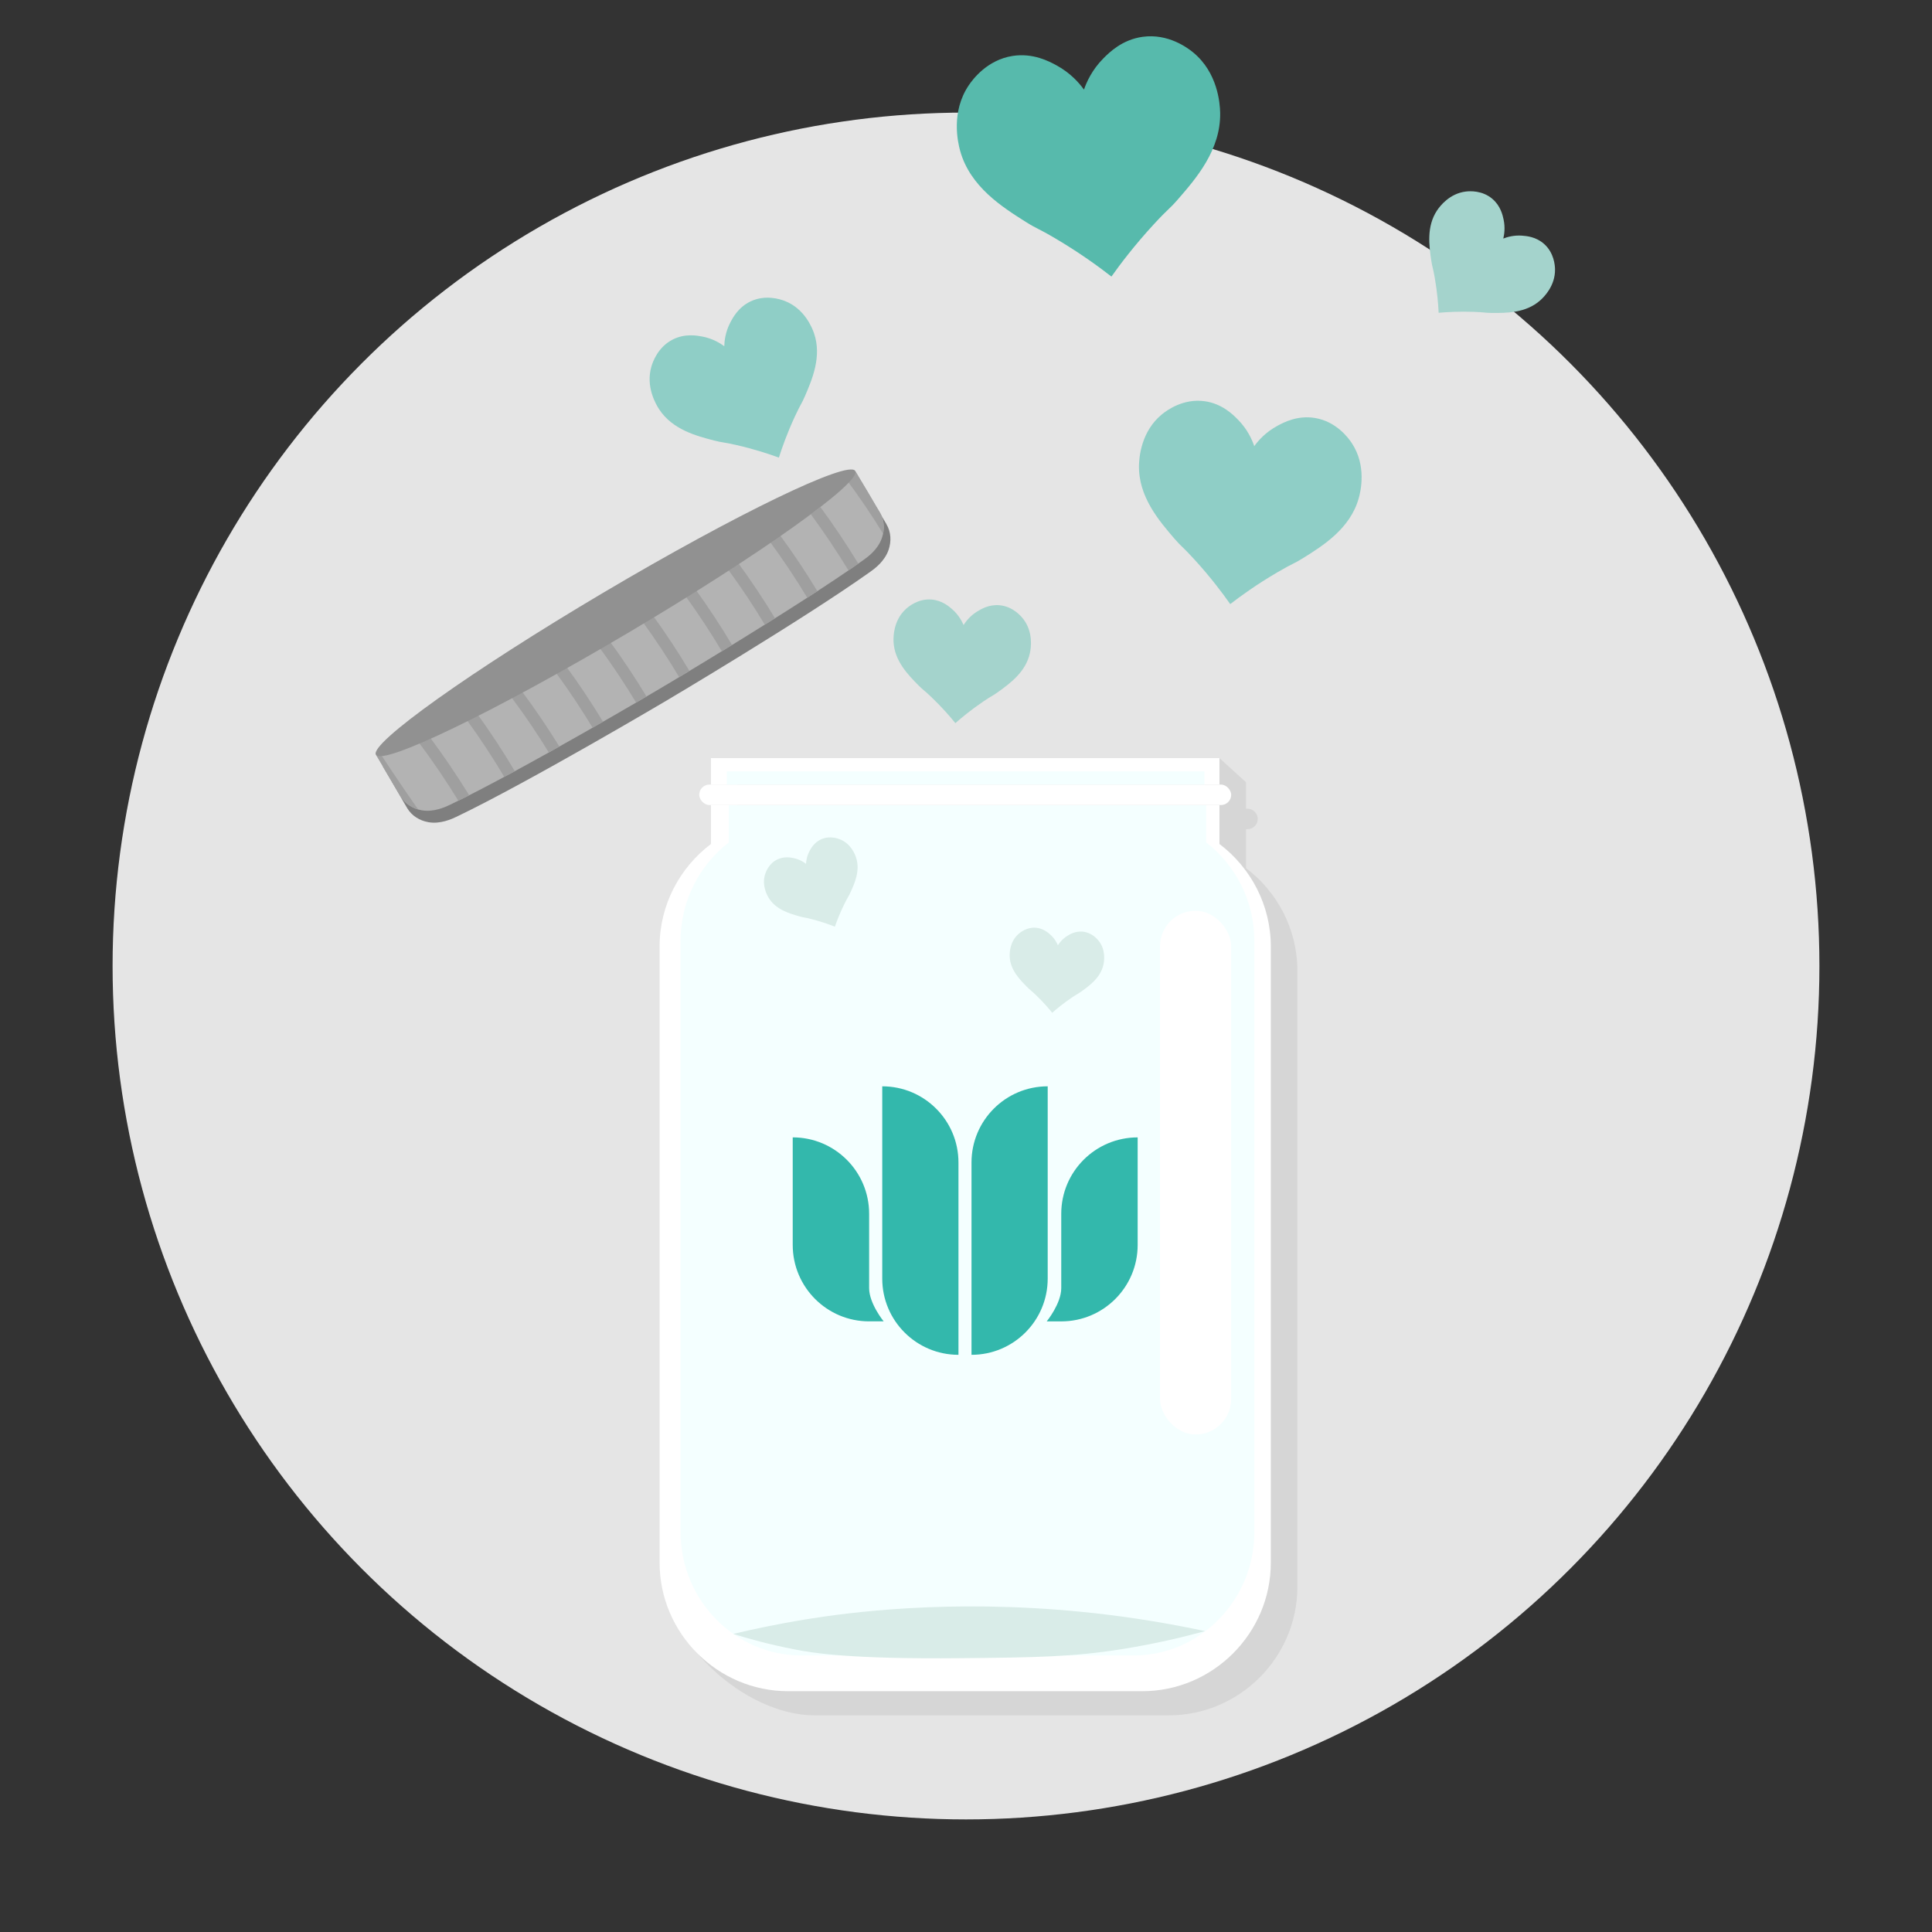 <?xml version="1.0" encoding="UTF-8"?>
<svg xmlns="http://www.w3.org/2000/svg" id="a" data-name="creative" width="800" height="800" viewBox="0 0 800 800">
  <rect x="0" y="0" width="800" height="800" fill="#333333" stroke="none"/>
  <defs>
    <style>
      .b {
        fill: #fff;
      }

      .c {
        fill: #e5e5e5;
      }

      .d {
        fill: #919191;
      }

      .e {
        fill: #7f7f7f;
      }

      .f {
        fill: #9f9f9f;
      }

      .g {
        fill: #8fcec6;
      }

      .h {
        fill: #b3b3b3;
      }

      .i {
        fill: #a4d3cc;
      }

      .j {
        fill: #d6d6d6;
      }

      .k {
        fill: #d9ece8;
      }

      .l {
        fill: #33b8ac;
      }

      .m {
        fill: #57baac;
      }

      .n {
        fill: #e8ffff;
        opacity: .49;
      }
    </style>
  </defs>
  <circle class="c" cx="400" cy="400" r="353.38"></circle>
  <path class="e" d="m367.08,217.07l-9.71-16.4c-.06-.12-.12-.2-.16-.24-1.43-1.98-5.3-1.95-7.85-1.28-.63.16-1.12.35-1.43.47-57.98,23.72-95.26,50.65-95.26,50.65-33.83,23.3-64.8,45.4-94.15,67.09,3.36,5.75,6.72,11.5,10.07,17.24,1.89,3.2,5.14,5.2,8.84,5.86,4.88.86,9.69-1.34,11.59-2.25,30.23-14.51,86.97-48.12,86.98-48.12,0,0,56.28-33.34,84.4-53.35,1.75-1.24,5.92-4.29,7.55-9.08,1.21-3.56,1.01-7.37-.88-10.57Z"></path>
  <path class="j" d="m515.95,359.48v-16.13h.62c2.33,0,4.24-1.91,4.24-4.24h0c0-2.33-1.91-4.24-4.24-4.24h-.62v-10.96c-3.67-3.33-7.33-6.67-11-10-66.52,3.33-133.04,6.67-199.56,10v10.96h-.62c-2.33,0-4.24,1.91-4.24,4.24h0c0,2.33,1.91,4.24,4.24,4.24h.62c0,8.31,0,16.13,0,16.13-12.9,9.74-21.27,25.19-21.27,42.51l-9.93,247.72c0,29.29,33.9,60.58,63.19,60.58h146.58c29.29,0,53.26-23.97,53.26-53.26v-255.04c0-17.31-8.37-32.76-21.27-42.51Z"></path>
  <path class="h" d="m354.28,195.28c.12.15.23.31.32.48l9.71,16.4c1.89,3.2,2.09,7.01.88,10.57-1.62,4.79-5.8,7.84-7.55,9.08-28.12,20.01-84.4,53.35-84.4,53.35s-56.74,33.61-86.98,48.12c-1.9.91-6.71,3.11-11.59,2.25-3.7-.65-6.95-2.66-8.84-5.86l-9.71-16.4c-.1-.17-.19-.34-.26-.52"></path>
  <path class="b" d="m294.39,333.35c0,8.31,0,16.13,0,16.13-12.9,9.74-21.27,25.19-21.27,42.51v255.04c0,29.29,23.97,53.26,53.26,53.26h146.58c29.29,0,53.26-23.97,53.26-53.26v-255.04c0-17.31-8.37-32.76-21.27-42.51v-16.13"></path>
  <path class="n" d="m301.77,333.35c0,7.97,0,15.48,0,15.48-12.11,9.35-19.97,24.18-19.97,40.79v244.77c0,28.11,22.5,51.11,50,51.11h137.61c27.5,0,50-23,50-51.11v-244.77c0-16.62-7.86-31.44-19.97-40.79v-15.48"></path>
  <path class="l" d="m402.28,481.37c0-17.43,14.13-31.55,31.55-31.55v79.63c0,17.43-14.13,31.55-31.55,31.55v-79.63Zm-36.96,48.08v-79.63c17.43,0,31.56,14.13,31.56,31.55v79.63c-17.43,0-31.56-14.13-31.56-31.55m68.11,17.7s6.01-7.37,6.01-13.75v-30.8c0-17.47,14.16-31.63,31.64-31.63v44.54c0,17.48-14.16,31.64-31.64,31.65h-6.01Zm-73.54,0c-17.47,0-31.64-14.17-31.64-31.65v-44.54c17.47,0,31.64,14.16,31.64,31.63v30.8c0,6.38,6.01,13.75,6.01,13.75h-6.01Z"></path>
  <path class="g" d="m529.09,176.24c2.49-1.33,8.17-4.35,15.37-3.17,8.81,1.44,13.81,8.17,15.29,10.41,6.12,9.24,3.76,19.71,2.84,22.94-3.56,12.53-14.83,19.57-23.1,24.73-3.85,2.4-4.13,2.06-10.49,5.79-8.63,5.05-15.26,9.86-19.59,13.2-3.14-4.47-8.04-11.03-14.78-18.42-4.97-5.45-5.34-5.21-8.3-8.65-6.36-7.39-15.03-17.46-14.7-30.48.08-3.36.94-14.05,9.53-21.05,2.09-1.7,8.86-6.64,17.7-5.4,7.22,1.01,11.75,5.59,13.73,7.6,4.04,4.08,5.91,8.47,6.77,10.99,1.57-2.16,4.66-5.79,9.73-8.48Z"></path>
  <path class="g" d="m302.36,133.65c1-1.95,3.29-6.39,8.4-8.83,6.26-2.98,12.43-.9,14.37-.13,8,3.19,11.12,10.91,11.96,13.37,3.27,9.57-.8,19.05-3.79,26-1.39,3.23-1.72,3.14-4.13,8.34-3.27,7.04-5.37,13.04-6.65,17.09-3.98-1.46-10.01-3.48-17.58-5.21-5.58-1.28-5.71-.96-9.12-1.84-7.33-1.9-17.31-4.48-22.87-12.94-1.43-2.18-5.62-9.38-3.24-17.65.58-2.01,2.71-8.16,8.9-11.28,5.05-2.55,9.97-1.63,12.12-1.23,4.38.82,7.51,2.79,9.18,4.02.05-2.07.41-5.76,2.45-9.72Z"></path>
  <path class="i" d="m404.63,253.21c1.48-.92,4.84-3.01,9.31-2.59,5.47.52,8.83,4.45,9.83,5.77,4.15,5.43,3.13,11.96,2.7,13.98-1.67,7.85-8.3,12.64-13.17,16.16-2.26,1.64-2.45,1.44-6.21,3.99-5.09,3.46-8.97,6.69-11.49,8.92-2.11-2.62-5.4-6.45-9.85-10.71-3.28-3.14-3.5-2.98-5.46-4.97-4.22-4.28-9.96-10.1-10.3-18.12-.09-2.07,0-8.67,4.98-13.34,1.21-1.13,5.17-4.45,10.65-4.05,4.48.32,7.45,2.95,8.75,4.1,2.65,2.34,3.98,4.96,4.62,6.47.88-1.39,2.63-3.75,5.63-5.62Z"></path>
  <path class="m" d="m456.91,24.14c2.36-2.36,7.74-7.75,16.28-8.9,10.46-1.42,18.44,4.46,20.9,6.49,10.12,8.34,11.07,20.99,11.15,24.95.3,15.41-10,27.26-17.57,35.96-3.52,4.05-3.95,3.76-9.86,10.18-8.01,8.7-13.85,16.43-17.59,21.7-5.1-3.97-12.91-9.7-23.09-15.72-7.51-4.44-7.84-4.04-12.37-6.91-9.75-6.16-23.03-14.54-27.17-29.39-1.07-3.82-3.8-16.21,3.5-27.11,1.77-2.64,7.72-10.57,18.15-12.22,8.52-1.35,15.22,2.26,18.15,3.84,5.97,3.22,9.61,7.53,11.46,10.09,1.03-2.98,3.27-8.16,8.07-12.96Z"></path>
  <path class="i" d="m630.35,97.59c1.73.13,5.69.44,9.04,3.43,4.1,3.66,4.48,8.81,4.51,10.47.13,6.83-4.55,11.49-6.1,12.86-5.99,5.34-14.17,5.28-20.18,5.23-2.79-.02-2.83-.29-7.37-.45-6.16-.22-11.19.09-14.54.39-.16-3.36-.54-8.39-1.6-14.46-.78-4.48-1.06-4.47-1.46-7.24-.87-5.94-2.05-14.04,2.42-20.71,1.15-1.72,5.13-6.99,11.91-7.8,1.65-.2,6.8-.53,10.98,3.04,3.42,2.91,4.26,6.79,4.63,8.48.75,3.45.28,6.35-.11,7.95,1.53-.6,4.34-1.47,7.86-1.2Z"></path>
  <path class="k" d="m303.64,676.57c7.82-1.87,18.11-4.09,30.21-6.05,16.6-2.7,59.14-8.58,114.52-3.04,12.65,1.26,30.04,3.53,50.61,7.92-8.43,2.33-20.22,5.21-34.48,7.48-20.35,3.24-36.06,3.45-66.65,3.74-45.77.44-61.08-2.13-68.79-3.63-10.72-2.08-19.46-4.55-25.41-6.41Z"></path>
  <rect class="b" x="480.35" y="377.13" width="29.45" height="216.85" rx="14.66" ry="14.66"></rect>
  <path class="b" d="m504.95,324.88v-10.96h-210.56s0,4.85,0,10.96"></path>
  <rect class="b" x="289.53" y="324.88" width="220.28" height="8.47" rx="4.24" ry="4.24"></rect>
  <path class="n" d="m498.72,324.88v-5.48h-197.76s0,2.42,0,5.48"></path>
  <g>
    <path class="f" d="m281.24,280.39c-2.33-3.89-4.78-7.79-7.29-11.59-2.53-3.83-5.18-7.65-7.88-11.36l4.02-2.92c2.64,3.63,5.32,7.48,8,11.54,2.65,4.02,5.11,7.95,7.39,11.77-1.41.85-2.83,1.7-4.24,2.55Z"></path>
    <path class="f" d="m263.42,290.94c-2.25-3.73-4.67-7.56-7.28-11.48-2.64-3.96-5.27-7.72-7.88-11.27l4.01-2.94c2.65,3.61,5.32,7.43,8,11.45,2.66,4,5.14,7.91,7.44,11.72-1.43.84-2.86,1.67-4.3,2.51Z"></path>
    <path class="f" d="m245.39,301.35c-2.22-3.68-4.61-7.46-7.18-11.33-2.61-3.92-5.22-7.64-7.8-11.15l4.01-2.94c2.62,3.58,5.27,7.35,7.92,11.33,2.64,3.96,5.09,7.83,7.37,11.6-1.44.83-2.88,1.65-4.33,2.48Z"></path>
    <path class="f" d="m227.26,311.59c-2.26-3.68-4.69-7.47-7.3-11.33-2.66-3.94-5.32-7.67-7.95-11.19l3.99-2.97c2.67,3.59,5.37,7.38,8.08,11.37,2.7,3.98,5.21,7.88,7.55,11.67-1.46.81-2.91,1.63-4.37,2.44Z"></path>
    <path class="f" d="m208.81,321.71c-2.24-3.77-4.66-7.65-7.25-11.6-2.7-4.12-5.4-8.03-8.07-11.72l4.03-2.91c2.71,3.75,5.45,7.71,8.2,11.9,2.68,4.08,5.16,8.08,7.46,11.97-1.46.79-2.91,1.57-4.37,2.36Z"></path>
    <path class="f" d="m189.8,331.57c-2.37-3.86-4.92-7.83-7.66-11.88-2.87-4.24-5.73-8.25-8.56-12.04l3.99-2.97c2.87,3.85,5.78,7.92,8.69,12.22,2.87,4.23,5.54,8.38,8.03,12.42-1.49.75-2.98,1.5-4.48,2.25Z"></path>
    <path class="f" d="m155.72,312.6c.58-.19,1.17-.39,1.75-.58,2.67,4.08,5.41,8.21,8.23,12.36,2.49,3.67,4.97,7.27,7.45,10.8-.64-.18-1.45-.46-2.34-.92-1.21-.61-2.03-1.27-2.35-1.53-1.11-.92-1.77-1.8-1.93-2.01-.19-.25-.39-.58-.8-1.24-.54-.88-.79-1.31-1.5-2.53,0,0-.4-.68-1.21-2.04-.45-.75-.89-1.5-1.34-2.26-.48-.81-.95-1.61-1.43-2.42-1.23-2.08-1.88-3.18-1.89-3.2-.46-.79-.93-1.57-1.39-2.35-.13-.21-.43-.74-.85-1.43-.17-.28-.3-.5-.4-.66Z"></path>
    <path class="f" d="m365.85,216.61c.25,1.81.05,3.34-.18,4.36-2.27-3.7-4.72-7.5-7.35-11.38-2.83-4.18-5.65-8.12-8.44-11.84,1.43-.88,2.86-1.76,4.3-2.64,2.49,4.21,4.28,7.17,5.54,9.24,1.51,2.48,2.88,5.06,4.43,7.52.09.14.34.53.61,1.08.23.47.85,1.81,1.1,3.67Z"></path>
    <path class="f" d="m351.35,236.21c-2.34-3.83-4.85-7.76-7.54-11.77-2.7-4.03-5.4-7.87-8.08-11.51l4-2.95c2.71,3.69,5.46,7.58,8.2,11.69,2.67,4,5.16,7.91,7.48,11.73-1.36.94-2.71,1.87-4.07,2.81Z"></path>
    <path class="f" d="m334.27,247.52c-2.28-3.79-4.75-7.7-7.41-11.69-2.67-4.01-5.34-7.8-7.97-11.39l4.01-2.94c2.68,3.65,5.39,7.5,8.1,11.57,2.67,4,5.15,7.92,7.46,11.73-1.4.91-2.79,1.81-4.19,2.72Z"></path>
    <path class="f" d="m316.69,258.68c-2.23-3.72-4.63-7.54-7.23-11.45-2.64-3.97-5.27-7.73-7.88-11.27l4.01-2.94c2.65,3.61,5.32,7.43,8,11.45,2.62,3.94,5.06,7.79,7.33,11.55-1.41.89-2.83,1.77-4.24,2.66Z"></path>
    <path class="f" d="m298.91,269.68c-2.26-3.79-4.7-7.68-7.31-11.65-2.64-4-5.27-7.81-7.88-11.4l4.03-2.92c2.65,3.65,5.32,7.51,8,11.59,2.65,4.02,5.1,7.96,7.38,11.79-1.41.86-2.82,1.73-4.22,2.59Z"></path>
  </g>
  <ellipse class="d" cx="254.9" cy="253.76" rx="115.33" ry="9.77" transform="translate(-93.73 165.28) rotate(-30.63)"></ellipse>
  <path class="k" d="m441.9,387.55c1.02-.63,3.33-2.07,6.41-1.78,3.77.36,6.07,3.06,6.76,3.97,2.85,3.73,2.15,8.22,1.86,9.62-1.15,5.4-5.71,8.7-9.06,11.12-1.56,1.12-1.69.99-4.27,2.75-3.5,2.38-6.17,4.6-7.9,6.14-1.45-1.8-3.71-4.44-6.77-7.37-2.26-2.16-2.41-2.05-3.75-3.42-2.9-2.94-6.85-6.95-7.09-12.47-.06-1.42,0-5.97,3.43-9.17.83-.78,3.56-3.06,7.33-2.79,3.08.22,5.13,2.03,6.02,2.82,1.82,1.61,2.74,3.41,3.18,4.45.6-.96,1.81-2.58,3.87-3.86Z"></path>
  <path class="k" d="m335.25,352.32c.59-1.07,1.92-3.52,4.8-4.8,3.53-1.57,6.93-.33,8.01.13,4.41,1.89,6.05,6.23,6.48,7.62,1.69,5.38-.71,10.6-2.47,14.43-.82,1.78-1,1.73-2.42,4.59-1.92,3.88-3.17,7.19-3.94,9.43-2.2-.87-5.53-2.08-9.72-3.15-3.09-.79-3.17-.61-5.06-1.15-4.06-1.16-9.58-2.74-12.56-7.52-.77-1.23-3-5.3-1.56-9.88.35-1.11,1.62-4.51,5.12-6.16,2.85-1.35,5.58-.77,6.77-.52,2.43.52,4.15,1.66,5.06,2.36.06-1.15.31-3.2,1.5-5.38Z"></path>
</svg>
